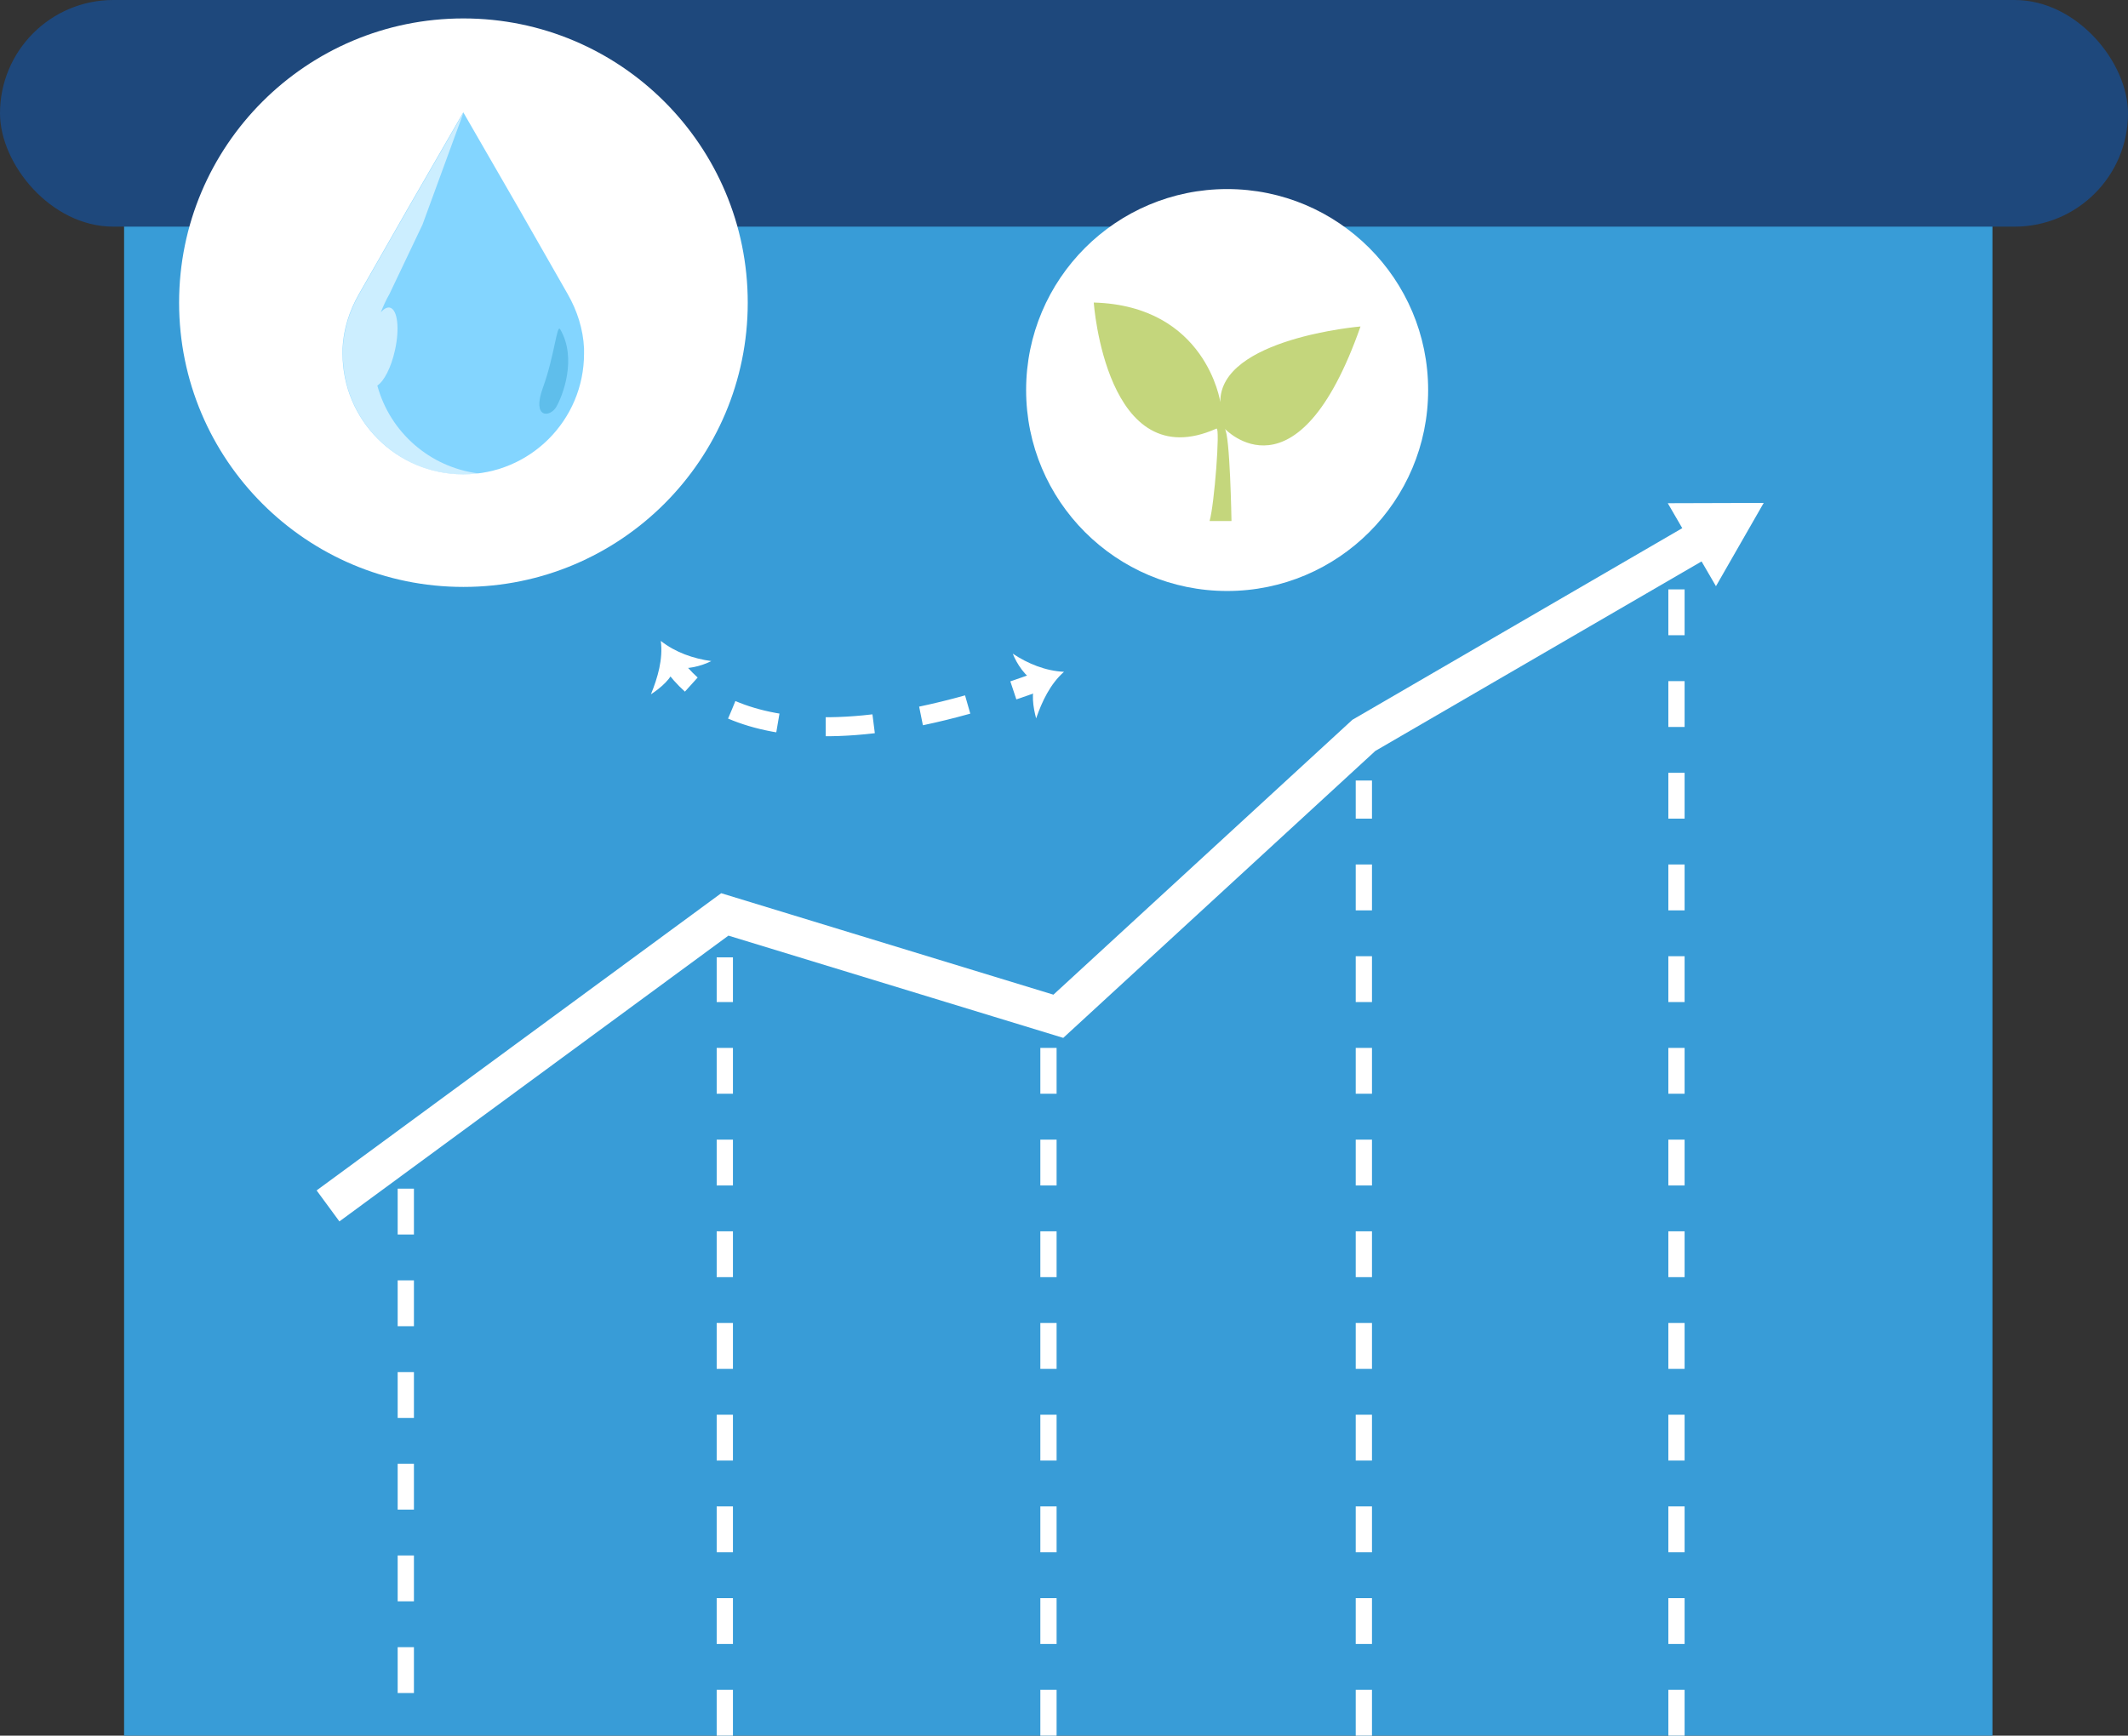 <?xml version="1.0" encoding="UTF-8"?>
<svg id="Layer_2" data-name="Layer 2" xmlns="http://www.w3.org/2000/svg" viewBox="0 0 146.62 119.62">
  <rect x="0" y="0" width="146.62" height="119.62" fill="#333333" stroke="none"/>
  <g id="Layer_2-2" data-name="Layer 2">
    <rect x="8.55" y="6.42" width="128.73" height="113.2" style="fill: #389cd7;"/>
    <rect x="0" y="0" width="146.62" height="15.62" rx="7.81" ry="7.81" style="fill: #1e487c;"/>
    <circle cx="31.93" cy="20.86" r="19.59" style="fill: #fff;"/>
    <circle cx="84.55" cy="26.88" r="13.85" style="fill: #fff;"/>
    <path d="M83.82,29.54c.26-.12-.15,5.26-.48,6.37h1.51s-.1-6.04-.47-6.37c0,0,5,5.38,9.36-7.04,0,0-9.71.82-9.66,5.21,0,0-.97-6.64-8.72-6.86,0,0,.85,12.08,8.45,8.69Z" style="fill: #c4d67c;"/>
    <g>
      <path d="M46.4,45.81c.3.43.71.9,1.23,1.37" style="fill: none; stroke: #fff; stroke-miterlimit: 10; stroke-width: 1.31px;"/>
      <path d="M50.42,48.92c3.33,1.42,8.83,1.96,17.82-.83" style="fill: none; stroke: #fff; stroke-dasharray: 3.31 3.31; stroke-miterlimit: 10; stroke-width: 1.31px;"/>
      <path d="M69.82,47.58c.57-.19,1.15-.4,1.75-.62" style="fill: none; stroke: #fff; stroke-miterlimit: 10; stroke-width: 1.31px;"/>
      <path d="M46.53,45.98c.74.21,1.81-.08,2.48-.42-1.24-.17-2.48-.6-3.48-1.39.16,1.26-.21,2.52-.68,3.68.67-.44,1.43-1.08,1.68-1.87Z" style="fill: #fff;"/>
      <path d="M71.36,47c-.7-.33-1.31-1.26-1.58-1.95,1.04.69,2.26,1.19,3.53,1.25-.95.84-1.51,2.03-1.92,3.21-.21-.78-.36-1.76-.03-2.51Z" style="fill: #fff;"/>
    </g>
    <line x1="27.96" y1="81.92" x2="27.96" y2="119.62" style="fill: none; stroke: #fff; stroke-dasharray: 3.16; stroke-miterlimit: 10; stroke-width: 1.12px;"/>
    <line x1="49.94" y1="119.62" x2="49.94" y2="65.98" style="fill: none; stroke: #fff; stroke-dasharray: 3.16; stroke-miterlimit: 10; stroke-width: 1.12px;"/>
    <line x1="72.24" y1="119.62" x2="72.24" y2="71.48" style="fill: none; stroke: #fff; stroke-dasharray: 3.16; stroke-miterlimit: 10; stroke-width: 1.12px;"/>
    <line x1="93.97" y1="119.62" x2="93.97" y2="53.79" style="fill: none; stroke: #fff; stroke-dasharray: 3.16; stroke-miterlimit: 10; stroke-width: 1.12px;"/>
    <line x1="115.51" y1="119.62" x2="115.51" y2="38.97" style="fill: none; stroke: #fff; stroke-dasharray: 3.16; stroke-miterlimit: 10; stroke-width: 1.12px;"/>
    <g>
      <polyline points="22.6 83.11 49.94 63.02 72.92 70.04 93.97 50.68 117.41 37.06" style="fill: none; stroke: #fff; stroke-miterlimit: 10; stroke-width: 2.65px;"/>
      <polygon points="118.23 40.4 121.52 34.66 114.91 34.68 118.23 40.4" style="fill: #fff;"/>
    </g>
    <g>
      <path d="M40.24,24.01c-.06-1.32-.47-2.6-1.13-3.75l-3.37-5.9-3.82-6.62-3.82,6.62-3.37,5.9c-.66,1.15-1.07,2.43-1.13,3.75,0,.12,0,.24,0,.36h0c0,4.6,3.73,8.32,8.32,8.32h0c4.6,0,8.32-3.73,8.32-8.32h0c0-.12,0-.24,0-.36Z" style="fill: #83d5ff;"/>
      <path d="M26,26.57c.46-.3.95-1.24,1.21-2.42.34-1.51.18-2.83-.35-2.95-.19-.04-.41.08-.62.32.17-.43.36-.85.59-1.25l2.28-4.79,2.83-7.73-3.82,6.62-3.37,5.9c-.66,1.15-1.07,2.43-1.13,3.75,0,.12,0,.24,0,.36h0c0,4.6,3.73,8.32,8.32,8.32h0c.35,0,.7-.02,1.04-.07-3.37-.42-6.11-2.85-6.98-6.05Z" style="fill: #fff; opacity: .59;"/>
      <path d="M38.59,22.69c-.22-.38-.39,1.85-1.18,4.02s.5,2.06.92,1.33,1.46-3.32.26-5.36Z" style="fill: #5fbeeb;"/>
    </g>
  </g>
</svg>